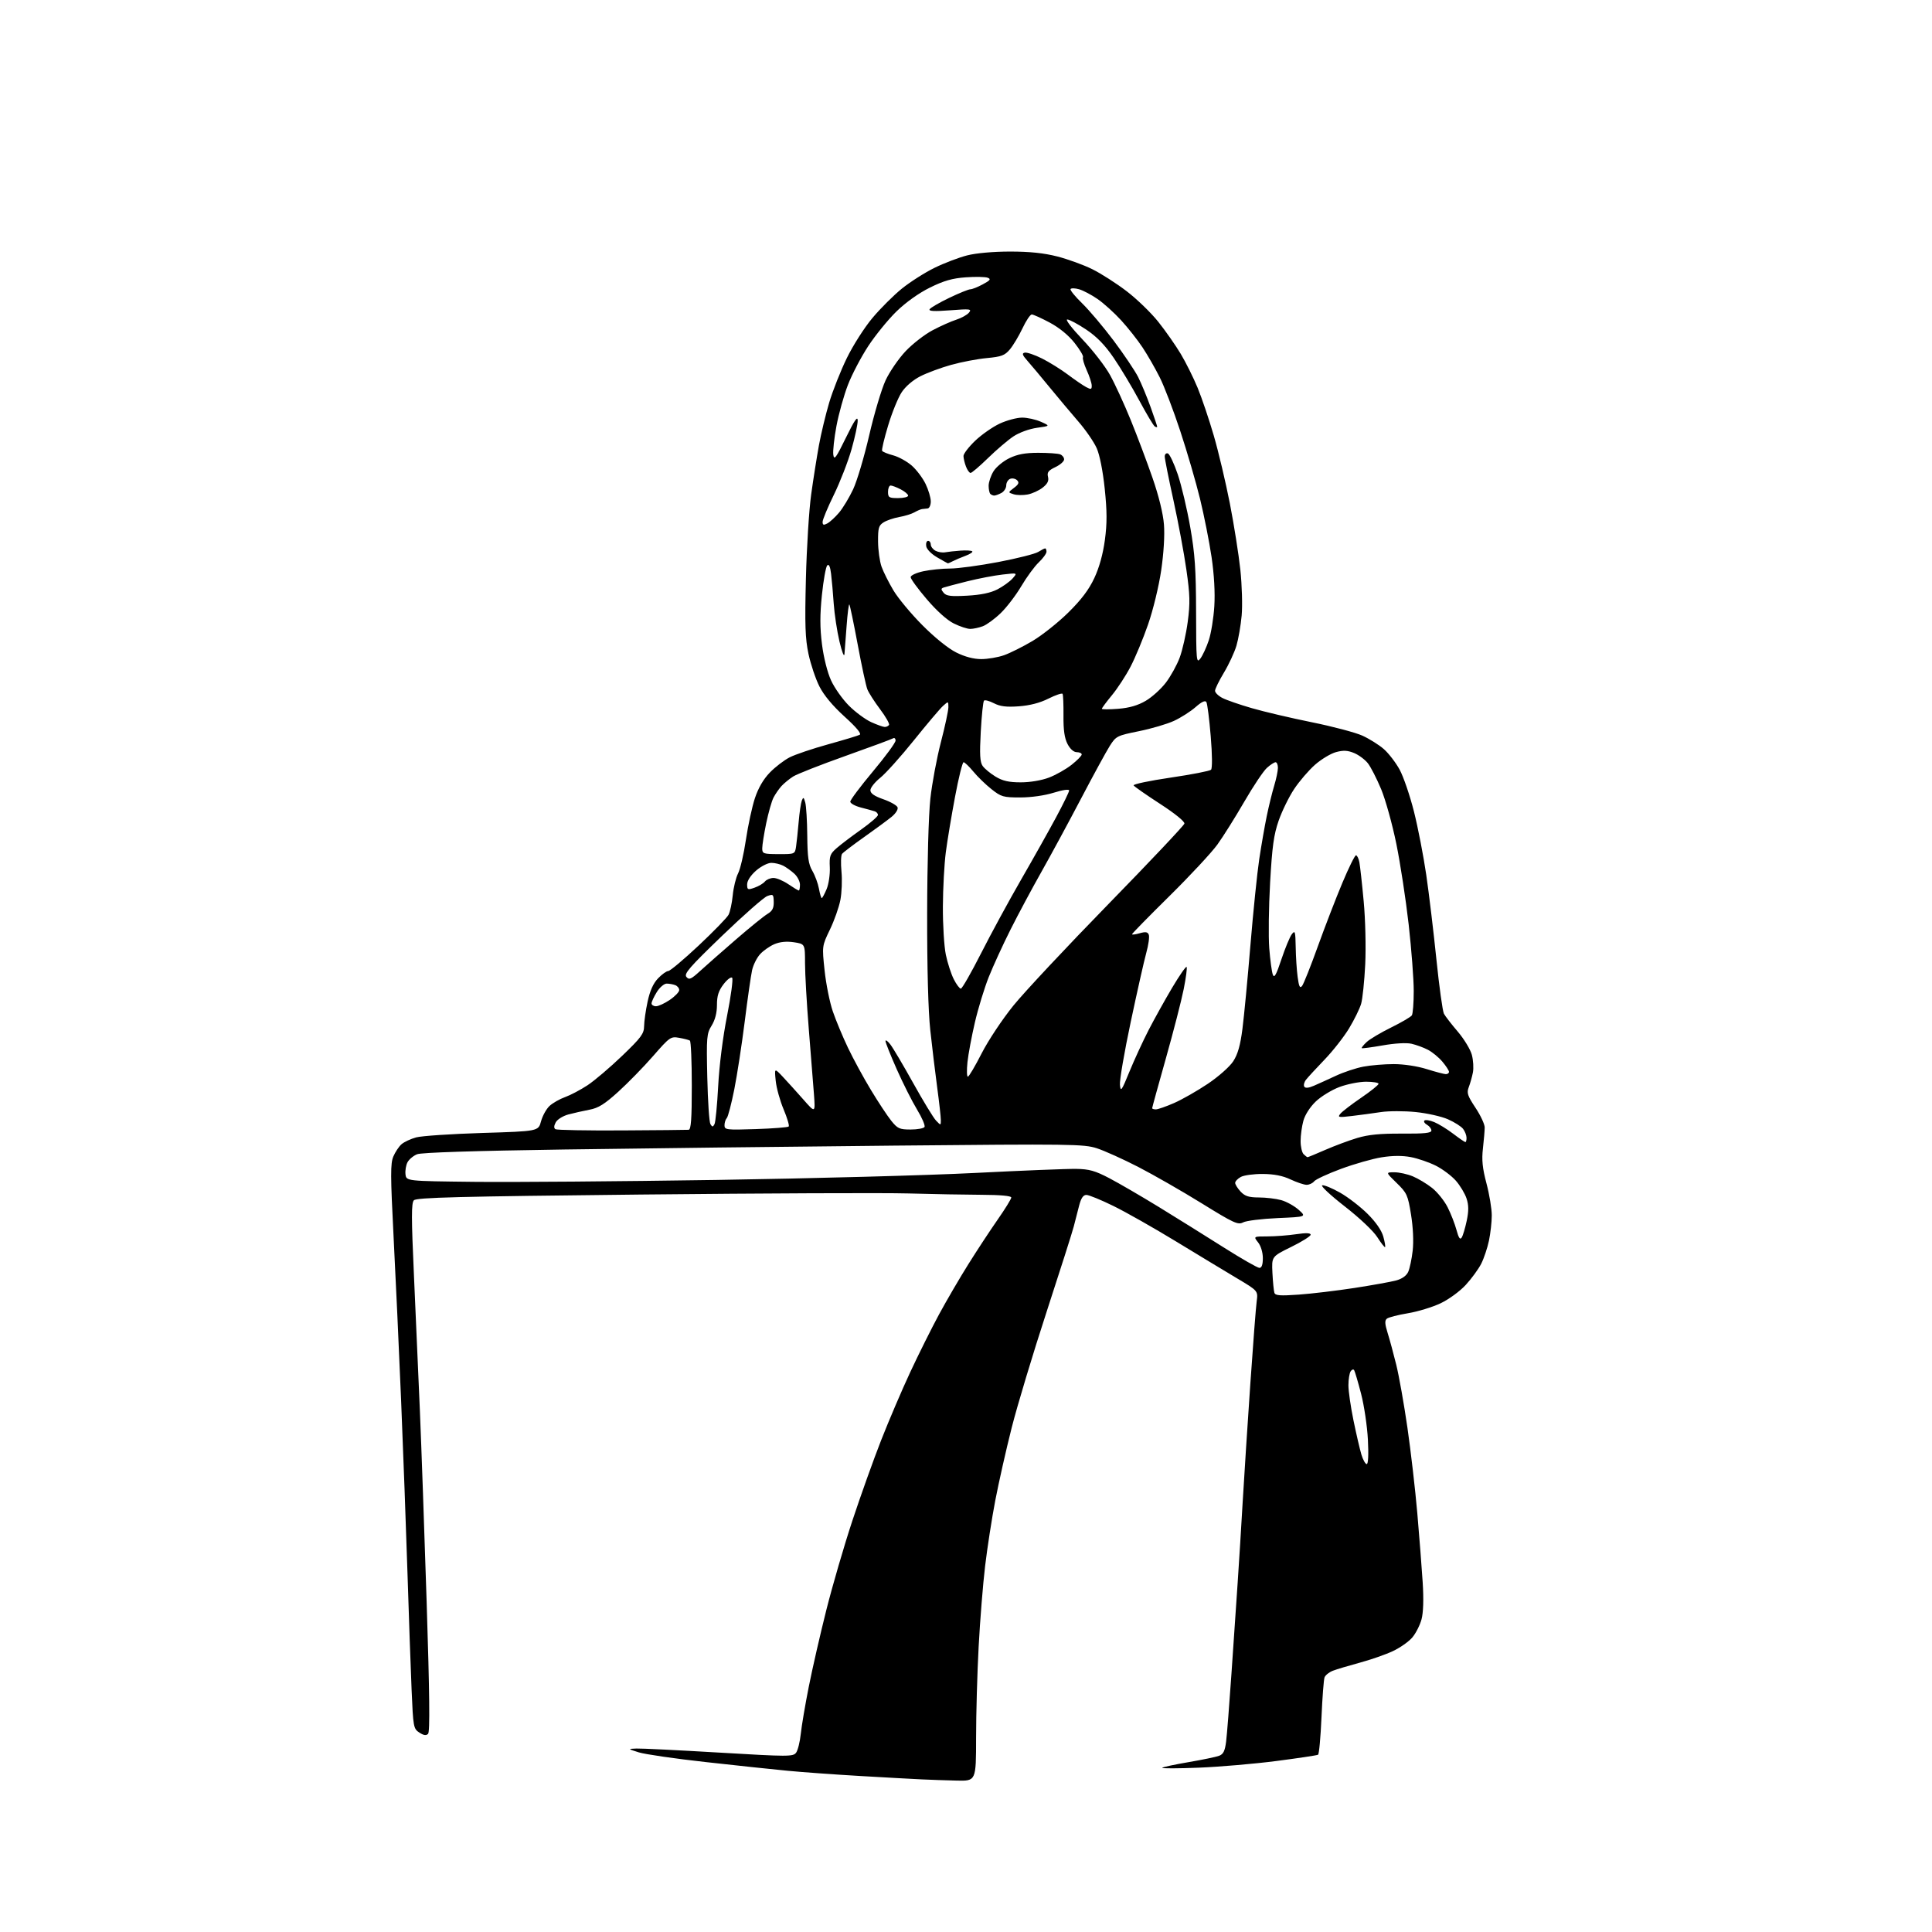 <?xml version="1.0" encoding="UTF-8" standalone="no"?>
<svg 
  version="1.1" 
  xmlns="http://www.w3.org/2000/svg" 
  xmlns:xlink="http://www.w3.org/1999/xlink" 
  xmlns:svg="http://www.w3.org/2000/svg"
  xmlns:rdf="http://www.w3.org/1999/02/22-rdf-syntax-ns#"
  xmlns:cc="http://creativecommons.org/ns#"
  xmlns:dc="http://purl.org/dc/elements/1.1/"
  viewBox="0 0 768 768"
  width="768"
  height="768"
>
<style>svg {background-color: white; }</style>"
<path stroke="none" fill="black" fill-rule="evenodd" d="M380.25,707.81C375.99,707.71 369.80,707.50 366.50,707.34C363.20,707.19 352.18,706.58 342.00,705.99C331.82,705.40 318.77,704.46 313.00,703.90C307.23,703.35 292.58,701.79 280.46,700.44C268.33,699.10 256.41,697.36 253.96,696.60C249.50,695.20 249.50,695.20 253.00,695.07C254.93,695.00 269.71,695.72 285.86,696.68C313.53,698.32 315.29,698.32 316.47,696.71C317.15,695.78 317.99,692.42 318.32,689.25C318.65,686.09 320.08,677.65 321.50,670.50C322.91,663.35 326.06,649.62 328.48,640.00C330.90,630.38 335.56,614.40 338.83,604.50C342.10,594.60 347.25,580.20 350.27,572.50C353.29,564.80 358.48,552.65 361.81,545.50C365.14,538.35 370.31,528.00 373.28,522.50C376.26,517.00 381.51,508.00 384.96,502.50C388.40,497.00 393.64,489.03 396.61,484.78C399.57,480.54 402.00,476.60 402.00,476.03C402.00,475.38 397.63,474.98 390.25,474.95C383.79,474.92 370.62,474.68 361.00,474.41C351.38,474.14 303.51,474.34 254.64,474.85C181.99,475.61 165.56,476.03 164.52,477.14C163.50,478.24 163.51,484.02 164.55,507.00C165.26,522.67 166.32,546.75 166.90,560.50C167.48,574.25 168.70,608.60 169.60,636.83C170.77,673.34 170.94,688.46 170.17,689.23C169.41,689.99 168.41,689.84 166.69,688.72C164.36,687.19 164.25,686.56 163.62,671.82C163.26,663.39 162.51,642.33 161.97,625.00C161.42,607.67 160.29,577.08 159.46,557.00C158.62,536.92 157.28,507.56 156.46,491.74C155.21,467.32 155.19,462.48 156.35,459.74C157.11,457.96 158.57,455.76 159.61,454.85C160.65,453.94 163.27,452.72 165.43,452.13C167.60,451.54 179.41,450.75 191.69,450.37C214.01,449.69 214.01,449.69 215.07,445.73C215.66,443.56 217.18,440.81 218.45,439.63C219.73,438.45 222.51,436.87 224.63,436.11C226.76,435.35 230.78,433.23 233.56,431.40C236.34,429.56 242.52,424.31 247.31,419.71C254.88,412.45 256.00,410.92 256.04,407.93C256.05,406.04 256.68,401.65 257.43,398.17C258.36,393.84 259.67,390.91 261.58,388.92C263.12,387.31 264.95,386.00 265.64,386.00C266.34,386.00 271.77,381.45 277.71,375.88C283.64,370.31 289.00,364.80 289.61,363.63C290.23,362.46 290.98,358.96 291.28,355.86C291.58,352.76 292.54,348.86 293.40,347.19C294.27,345.51 295.67,339.50 296.51,333.82C297.35,328.15 298.96,320.71 300.08,317.31C301.43,313.23 303.46,309.74 306.02,307.10C308.16,304.89 311.71,302.17 313.91,301.05C316.10,299.93 322.98,297.60 329.20,295.88C335.41,294.16 341.06,292.46 341.74,292.09C342.54,291.67 340.44,289.14 335.73,284.87C331.05,280.63 327.51,276.39 325.73,272.87C324.22,269.89 322.27,264.08 321.39,259.97C320.09,253.86 319.90,248.40 320.36,230.00C320.67,217.62 321.61,202.55 322.46,196.50C323.30,190.45 324.69,181.68 325.54,177.00C326.40,172.32 328.24,164.68 329.63,160.00C331.03,155.32 334.17,147.39 336.62,142.36C339.06,137.34 343.65,130.15 346.82,126.38C349.98,122.61 355.25,117.36 358.53,114.71C361.82,112.06 367.65,108.34 371.50,106.46C375.35,104.57 381.18,102.35 384.46,101.52C388.02,100.61 394.90,100.00 401.55,100.00C409.30,100.00 414.99,100.59 420.29,101.95C424.47,103.02 430.73,105.29 434.20,107.01C437.66,108.72 443.81,112.66 447.86,115.76C451.91,118.85 457.57,124.33 460.45,127.94C463.32,131.55 467.33,137.28 469.36,140.67C471.39,144.06 474.41,150.14 476.08,154.17C477.74,158.20 480.63,166.74 482.49,173.14C484.36,179.54 487.23,191.69 488.89,200.14C490.54,208.59 492.41,220.45 493.06,226.50C493.70,232.55 493.94,240.74 493.58,244.69C493.22,248.65 492.28,254.05 491.50,256.69C490.71,259.34 488.48,264.14 486.54,267.37C484.59,270.60 483.00,273.85 483.00,274.60C483.00,275.34 484.31,276.62 485.91,277.45C487.50,278.28 492.78,280.11 497.64,281.51C502.49,282.92 513.22,285.44 521.48,287.11C529.74,288.78 538.77,291.17 541.55,292.42C544.32,293.68 548.17,296.09 550.10,297.78C552.03,299.48 554.85,303.15 556.38,305.95C557.90,308.75 560.46,316.23 562.06,322.56C563.66,328.90 565.86,340.25 566.96,347.79C568.06,355.33 569.87,370.43 570.99,381.34C572.11,392.25 573.46,401.99 573.99,402.98C574.52,403.97 577.00,407.18 579.50,410.10C581.99,413.03 584.51,417.17 585.08,419.30C585.65,421.43 585.84,424.59 585.50,426.33C585.16,428.08 584.42,430.69 583.86,432.15C582.98,434.43 583.35,435.56 586.52,440.34C588.55,443.39 590.20,446.92 590.19,448.19C590.18,449.46 589.87,453.20 589.49,456.50C588.96,461.09 589.29,464.36 590.90,470.44C592.06,474.80 593.00,480.52 593.00,483.14C593.00,485.76 592.49,490.29 591.88,493.20C591.26,496.12 589.88,500.23 588.81,502.35C587.73,504.47 584.98,508.25 582.68,510.75C580.33,513.31 575.94,516.51 572.65,518.08C569.44,519.60 563.59,521.39 559.65,522.04C555.72,522.69 551.97,523.66 551.32,524.18C550.41,524.91 550.48,526.24 551.59,529.82C552.40,532.39 553.94,538.10 555.03,542.50C556.12,546.90 558.12,558.15 559.47,567.50C560.82,576.85 562.59,592.15 563.40,601.50C564.21,610.85 565.17,623.23 565.54,629.01C565.97,635.78 565.80,641.02 565.08,643.71C564.46,646.02 562.81,649.26 561.43,650.90C560.04,652.55 556.57,655.00 553.70,656.34C550.84,657.69 544.90,659.76 540.50,660.95C536.10,662.14 531.29,663.58 529.82,664.15C528.35,664.72 526.87,665.90 526.53,666.77C526.20,667.64 525.65,674.82 525.31,682.72C524.96,690.61 524.36,697.28 523.95,697.53C523.55,697.78 516.08,698.90 507.36,700.03C498.64,701.16 484.75,702.35 476.50,702.68C468.25,703.01 461.73,703.03 462.00,702.73C462.27,702.42 466.99,701.41 472.47,700.48C477.96,699.54 483.43,698.41 484.62,697.95C486.30,697.32 486.93,696.02 487.40,692.31C487.73,689.67 488.68,677.60 489.51,665.50C490.34,653.40 491.46,636.98 492.00,629.00C492.54,621.02 493.45,606.40 494.02,596.50C494.60,586.60 495.95,565.67 497.03,550.00C498.11,534.33 499.24,519.62 499.55,517.32C500.10,513.14 500.10,513.14 491.80,508.19C487.24,505.47 476.30,498.86 467.50,493.50C458.70,488.14 447.48,481.78 442.57,479.38C437.66,476.97 432.84,475.00 431.86,475.00C430.60,475.00 429.75,476.25 428.97,479.25C428.36,481.59 427.41,485.30 426.85,487.50C426.29,489.70 421.42,505.00 416.03,521.50C410.64,538.00 404.40,558.70 402.17,567.50C399.94,576.30 397.00,589.35 395.63,596.50C394.26,603.65 392.45,615.35 391.60,622.50C390.74,629.65 389.59,644.05 389.03,654.50C388.47,664.95 388.01,681.26 388.01,690.75C388.00,708.00 388.00,708.00 380.25,707.81zM543.29,582.00C543.89,582.00 544.07,578.27 543.76,572.25C543.48,566.89 542.26,558.69 541.05,554.03C539.84,549.37 538.60,545.16 538.30,544.67C538.00,544.18 537.36,544.40 536.89,545.14C536.42,545.89 536.02,548.36 536.02,550.64C536.01,552.92 536.91,559.19 538.02,564.58C539.12,569.96 540.55,576.09 541.17,578.19C541.80,580.28 542.76,582.00 543.29,582.00zM516.27,514.63C521.35,514.27 531.30,513.08 538.40,511.99C545.49,510.89 552.96,509.55 554.99,509.00C557.33,508.37 559.08,507.13 559.78,505.59C560.39,504.26 561.19,500.44 561.57,497.12C561.98,493.44 561.72,487.83 560.90,482.79C559.65,475.04 559.27,474.22 555.19,470.25C550.82,466.00 550.82,466.00 554.29,466.00C556.19,466.00 559.50,466.73 561.63,467.62C563.76,468.51 567.21,470.58 569.29,472.23C571.38,473.89 574.15,477.33 575.44,479.88C576.74,482.44 578.33,486.52 578.98,488.94C579.85,492.16 580.41,492.96 581.06,491.92C581.55,491.14 582.44,488.13 583.05,485.24C583.87,481.31 583.85,479.07 582.97,476.40C582.32,474.44 580.41,471.26 578.73,469.35C577.05,467.44 573.49,464.76 570.81,463.40C568.13,462.05 563.65,460.50 560.84,459.97C557.46,459.33 553.54,459.35 549.21,460.05C545.61,460.62 538.36,462.69 533.08,464.64C527.81,466.59 523.00,468.82 522.39,469.59C521.78,470.37 520.43,470.99 519.39,470.98C518.35,470.97 515.48,470.00 513.00,468.84C509.91,467.38 506.46,466.70 502.00,466.67C498.43,466.64 494.49,467.17 493.25,467.85C492.01,468.52 491.00,469.59 491.00,470.22C491.00,470.85 491.98,472.41 493.17,473.69C494.89,475.51 496.42,476.00 500.42,476.01C503.22,476.01 507.21,476.49 509.30,477.07C511.40,477.65 514.51,479.38 516.23,480.91C519.35,483.71 519.35,483.71 507.87,484.21C501.56,484.49 495.38,485.26 494.15,485.92C492.13,487.00 490.45,486.23 477.70,478.34C469.89,473.51 458.55,467.01 452.50,463.89C446.45,460.78 439.03,457.43 436.00,456.45C430.85,454.79 425.82,454.72 355.50,455.40C314.25,455.80 255.30,456.49 224.50,456.94C188.69,457.46 167.53,458.14 165.81,458.83C164.33,459.42 162.62,460.85 162.00,462.00C161.38,463.16 161.02,465.31 161.19,466.80C161.50,469.50 161.50,469.50 188.50,469.80C203.35,469.97 246.55,469.63 284.50,469.05C322.45,468.47 368.80,467.22 387.50,466.27C406.20,465.32 424.33,464.59 427.80,464.65C432.98,464.73 435.32,465.39 441.01,468.37C444.81,470.36 453.67,475.52 460.71,479.83C467.74,484.15 479.30,491.35 486.39,495.84C493.48,500.33 499.89,504.00 500.64,504.00C501.55,504.00 502.00,502.73 502.00,500.13C502.00,497.87 501.22,495.28 500.12,493.88C498.25,491.50 498.25,491.50 503.87,491.49C506.97,491.48 512.09,491.09 515.25,490.62C519.16,490.04 521.00,490.11 521.00,490.83C521.00,491.41 517.51,493.60 513.24,495.69C505.49,499.50 505.49,499.50 505.81,506.00C505.99,509.57 506.34,513.13 506.59,513.90C506.96,515.02 508.84,515.16 516.27,514.63zM550.59,495.74C550.40,495.93 549.01,494.16 547.50,491.80C545.93,489.32 540.40,484.10 534.48,479.50C528.83,475.10 524.83,471.35 525.60,471.18C526.37,471.00 529.59,472.33 532.75,474.13C535.91,475.93 540.82,479.72 543.66,482.55C546.91,485.78 549.21,489.12 549.88,491.54C550.47,493.66 550.79,495.55 550.59,495.74zM519.78,460.00C519.99,460.00 523.17,458.69 526.83,457.09C530.50,455.49 536.20,453.36 539.50,452.37C543.91,451.04 548.62,450.58 557.25,450.63C566.27,450.69 569.00,450.40 569.00,449.40C569.00,448.69 568.22,447.66 567.26,447.12C566.30,446.59 565.84,445.83 566.23,445.44C566.62,445.05 568.38,445.33 570.15,446.06C571.91,446.79 575.31,448.88 577.69,450.70C580.07,452.51 582.24,454.00 582.51,454.00C582.78,454.00 582.99,453.21 582.97,452.25C582.95,451.29 582.34,449.72 581.61,448.76C580.89,447.80 578.18,446.08 575.60,444.94C573.02,443.80 567.22,442.50 562.71,442.05C558.19,441.60 552.02,441.61 549.00,442.06C545.98,442.52 540.80,443.22 537.50,443.61C532.05,444.26 531.62,444.18 532.83,442.72C533.56,441.83 537.27,438.98 541.08,436.38C544.89,433.78 548.00,431.28 548.00,430.82C548.00,430.37 545.77,430.00 543.04,430.00C540.31,430.00 535.56,430.94 532.48,432.09C529.41,433.24 525.16,435.83 523.06,437.84C520.79,440.00 518.77,443.14 518.12,445.50C517.51,447.70 517.01,451.32 517.01,453.55C517.00,455.78 517.54,458.14 518.20,458.80C518.86,459.46 519.57,460.00 519.78,460.00zM247.15,449.36C261.09,449.28 273.06,449.17 273.75,449.11C274.70,449.03 275.00,444.79 275.00,431.56C275.00,421.97 274.66,413.91 274.24,413.65C273.83,413.39 271.91,412.90 269.99,412.55C266.62,411.95 266.25,412.21 259.62,419.80C255.84,424.13 249.61,430.51 245.78,433.98C240.33,438.93 237.85,440.47 234.31,441.13C231.83,441.60 228.05,442.45 225.92,443.02C223.77,443.60 221.53,445.00 220.91,446.16C220.17,447.55 220.13,448.46 220.80,448.88C221.36,449.22 233.22,449.44 247.15,449.36zM300.46,448.83C307.31,448.60 313.19,448.14 313.52,447.81C313.85,447.49 312.94,444.42 311.50,440.99C310.06,437.57 308.64,432.46 308.36,429.64C307.84,424.50 307.84,424.50 311.17,428.03C313.00,429.98 316.66,434.03 319.31,437.03C324.11,442.50 324.11,442.50 323.56,435.00C323.25,430.88 322.32,419.18 321.50,409.00C320.68,398.82 320.01,387.06 320.01,382.86C320.00,375.23 320.00,375.23 315.58,374.56C312.65,374.13 310.05,374.38 307.83,375.32C306.00,376.10 303.45,377.88 302.17,379.28C300.88,380.67 299.44,383.54 298.97,385.65C298.50,387.77 297.18,396.93 296.05,406.00C294.91,415.07 293.04,427.23 291.90,433.00C290.75,438.77 289.41,443.93 288.91,444.45C288.41,444.97 288.00,446.26 288.00,447.32C288.00,449.13 288.69,449.22 300.46,448.83zM361.98,449.00C364.68,449.00 367.16,448.55 367.51,447.99C367.85,447.43 366.52,444.32 364.55,441.08C362.58,437.84 358.95,430.63 356.48,425.07C354.02,419.51 352.00,414.46 352.00,413.84C352.00,413.23 352.85,413.81 353.89,415.14C354.94,416.46 359.03,423.39 363.00,430.52C366.97,437.66 371.06,444.39 372.11,445.47C373.99,447.43 374.00,447.43 374.00,445.26C374.00,444.05 373.35,438.22 372.55,432.28C371.75,426.35 370.51,416.10 369.80,409.50C368.98,401.90 368.52,384.84 368.56,363.00C368.59,343.15 369.13,323.83 369.83,317.50C370.49,311.45 372.38,301.34 374.02,295.03C375.66,288.72 377.00,282.46 377.00,281.12C377.00,278.71 376.98,278.71 374.88,280.60C373.71,281.64 368.50,287.80 363.30,294.27C358.10,300.74 352.08,307.45 349.92,309.18C347.76,310.92 346.00,313.14 346.00,314.13C346.00,315.38 347.53,316.45 351.12,317.71C353.93,318.69 356.48,320.13 356.79,320.91C357.10,321.72 356.10,323.33 354.42,324.71C352.81,326.02 347.90,329.64 343.50,332.75C339.10,335.86 335.15,338.87 334.71,339.45C334.28,340.03 334.19,343.20 334.50,346.50C334.82,349.80 334.62,354.87 334.06,357.77C333.50,360.66 331.63,365.96 329.90,369.54C326.76,376.06 326.76,376.06 327.79,385.78C328.36,391.13 329.82,398.43 331.04,402.00C332.26,405.57 334.98,412.10 337.08,416.50C339.18,420.90 343.28,428.45 346.20,433.27C349.11,438.10 352.76,443.61 354.29,445.52C356.80,448.64 357.59,449.00 361.98,449.00zM284.02,446.88C284.43,446.12 285.09,439.31 285.49,431.75C285.92,423.53 287.34,412.27 289.03,403.75C290.58,395.91 291.49,389.12 291.04,388.67C290.60,388.21 289.05,389.37 287.62,391.26C285.64,393.85 285.00,395.85 285.00,399.48C285.00,402.60 284.27,405.45 282.89,407.68C280.91,410.89 280.80,412.17 281.16,428.30C281.37,437.76 281.93,446.12 282.41,446.88C283.15,448.05 283.39,448.05 284.02,446.88zM459.47,441.00C460.28,441.00 463.54,439.86 466.72,438.47C469.90,437.08 475.93,433.64 480.12,430.83C484.43,427.93 488.82,424.04 490.24,421.86C492.05,419.07 493.06,415.51 493.89,408.98C494.53,404.02 495.96,389.06 497.06,375.73C498.17,362.40 499.74,347.04 500.56,341.58C501.38,336.12 502.73,328.39 503.55,324.41C504.37,320.42 505.71,314.98 506.51,312.33C507.32,309.67 507.98,306.49 507.99,305.25C508.00,304.01 507.58,303.00 507.06,303.00C506.54,303.00 504.98,304.01 503.61,305.25C502.23,306.49 498.17,312.56 494.59,318.74C491.01,324.92 486.21,332.57 483.92,335.74C481.63,338.91 473.07,348.11 464.88,356.19C456.70,364.26 450.00,371.09 450.00,371.37C450.00,371.64 451.37,371.47 453.05,370.98C455.41,370.31 456.23,370.45 456.67,371.59C456.99,372.41 456.53,375.65 455.66,378.79C454.79,381.93 452.01,394.29 449.48,406.24C446.94,418.20 445.01,429.45 445.19,431.24C445.47,434.18 445.84,433.67 448.97,426.00C450.89,421.32 454.31,413.90 456.57,409.50C458.84,405.10 463.05,397.53 465.93,392.67C468.82,387.81 471.41,384.07 471.69,384.36C471.97,384.64 471.46,388.61 470.54,393.19C469.63,397.76 466.43,410.17 463.44,420.77C460.45,431.37 458.00,440.25 458.00,440.52C458.00,440.78 458.66,441.00 459.47,441.00zM522.30,431.60C524.06,430.84 528.01,429.05 531.07,427.62C534.14,426.19 539.04,424.56 541.96,424.01C544.88,423.45 550.32,423.00 554.05,423.00C558.01,423.00 563.45,423.82 567.16,424.99C570.65,426.08 574.06,426.98 574.75,426.99C575.44,426.99 576.00,426.58 576.00,426.08C576.00,425.57 574.82,423.75 573.38,422.04C571.94,420.33 569.35,418.20 567.63,417.31C565.91,416.41 562.97,415.34 561.10,414.91C559.07,414.45 554.49,414.71 549.67,415.56C545.25,416.33 541.50,416.83 541.32,416.66C541.15,416.48 542.02,415.39 543.25,414.24C544.49,413.08 548.88,410.47 553.00,408.44C557.12,406.41 560.83,404.24 561.23,403.62C561.64,403.01 561.98,398.68 561.98,394.00C561.99,389.32 561.08,377.40 559.97,367.50C558.85,357.60 556.64,343.16 555.06,335.41C553.48,327.66 550.76,317.88 549.02,313.69C547.27,309.50 544.90,304.87 543.75,303.41C542.60,301.95 540.15,300.12 538.30,299.35C535.72,298.28 534.02,298.19 531.10,298.97C529.00,299.54 525.24,301.80 522.74,304.00C520.24,306.20 516.51,310.54 514.45,313.65C512.38,316.75 509.62,322.41 508.29,326.21C506.35,331.80 505.70,336.50 504.89,350.81C504.34,360.54 504.18,372.30 504.55,376.95C504.91,381.60 505.55,386.30 505.96,387.41C506.53,388.97 507.30,387.62 509.38,381.35C510.86,376.92 512.71,372.44 513.50,371.39C514.79,369.69 514.95,370.19 515.06,376.50C515.12,380.35 515.47,385.71 515.84,388.41C516.36,392.25 516.74,393.01 517.61,391.91C518.21,391.14 521.03,384.08 523.85,376.23C526.68,368.37 531.07,357.01 533.60,350.98C536.13,344.94 538.57,340.00 539.02,340.00C539.47,340.00 540.08,341.24 540.37,342.75C540.66,344.26 541.44,351.27 542.09,358.33C542.76,365.49 543.02,376.53 542.70,383.33C542.37,390.02 541.64,397.10 541.06,399.06C540.48,401.02 538.32,405.41 536.26,408.82C534.19,412.23 529.80,417.83 526.49,421.26C523.19,424.69 519.89,428.27 519.16,429.21C518.43,430.14 518.12,431.38 518.47,431.95C518.89,432.64 520.17,432.52 522.30,431.60zM384.74,428.00C385.16,427.99 387.62,423.83 390.21,418.75C392.85,413.58 398.44,405.17 402.88,399.69C407.25,394.30 424.26,376.13 440.67,359.33C457.08,342.52 470.64,328.15 470.82,327.40C471.01,326.59 467.06,323.38 461.15,319.55C455.65,315.98 450.92,312.68 450.63,312.21C450.34,311.74 456.94,310.35 465.30,309.12C473.66,307.89 480.91,306.48 481.40,305.99C481.94,305.45 481.90,300.07 481.28,292.66C480.72,285.82 479.94,279.71 479.55,279.08C479.07,278.31 477.66,278.97 475.24,281.10C473.25,282.84 469.41,285.29 466.69,286.55C463.97,287.81 457.69,289.66 452.73,290.66C444.03,292.42 443.63,292.63 441.17,296.49C439.77,298.70 434.61,308.15 429.71,317.50C424.81,326.85 417.74,339.91 414.01,346.52C410.27,353.14 404.73,363.49 401.70,369.52C398.66,375.56 394.76,384.07 393.02,388.44C391.29,392.81 388.81,400.91 387.53,406.44C386.24,411.97 384.91,419.09 384.58,422.25C384.25,425.41 384.32,428.00 384.74,428.00zM260.77,400.00C261.74,400.00 264.22,398.86 266.27,397.46C268.32,396.07 270.00,394.32 270.00,393.57C270.00,392.82 269.29,391.94 268.42,391.61C267.55,391.27 266.01,391.00 265.00,391.00C263.99,391.00 262.23,392.52 261.08,394.37C259.94,396.22 259.00,398.25 259.00,398.87C259.00,399.49 259.80,400.00 260.77,400.00zM381.95,393.00C382.45,393.00 386.05,386.71 389.96,379.01C393.86,371.32 401.01,358.16 405.85,349.76C410.69,341.37 416.98,330.17 419.82,324.88C422.67,319.58 425.00,314.79 425.00,314.23C425.00,313.63 422.48,313.99 418.91,315.10C415.29,316.23 409.88,317.00 405.55,317.00C398.84,317.00 397.96,316.75 394.13,313.71C391.85,311.91 388.60,308.76 386.92,306.71C385.23,304.67 383.49,303.00 383.04,303.00C382.59,303.00 381.06,309.19 379.64,316.75C378.22,324.31 376.56,334.25 375.97,338.83C375.37,343.42 374.85,353.09 374.81,360.33C374.77,367.57 375.30,376.20 375.98,379.50C376.67,382.80 378.09,387.19 379.14,389.25C380.18,391.31 381.45,393.00 381.95,393.00zM278.30,385.99C280.61,383.88 287.00,378.26 292.50,373.50C298.00,368.73 303.66,364.15 305.07,363.31C307.02,362.15 307.62,361.00 307.57,358.53C307.50,355.50 307.34,355.34 305.00,356.20C303.62,356.71 295.55,363.81 287.06,371.98C274.06,384.50 271.82,387.08 272.86,388.34C273.93,389.62 274.68,389.30 278.30,385.99zM326.66,357.00C326.90,357.00 327.77,355.39 328.60,353.42C329.42,351.45 329.99,347.57 329.86,344.78C329.65,340.27 329.95,339.44 332.62,337.11C334.27,335.67 338.63,332.36 342.31,329.76C345.99,327.15 349.00,324.54 349.00,323.97C349.00,323.40 348.44,322.75 347.75,322.52C347.06,322.29 344.59,321.61 342.25,321.01C339.91,320.41 338.00,319.36 338.00,318.67C338.00,317.98 342.05,312.58 347.00,306.66C351.95,300.75 356.00,295.23 356.00,294.40C356.00,293.56 355.54,293.16 354.99,293.51C354.43,293.85 345.90,297.01 336.03,300.52C326.16,304.03 316.83,307.70 315.29,308.67C313.76,309.65 311.67,311.36 310.65,312.47C309.64,313.59 308.22,315.64 307.49,317.04C306.76,318.43 305.46,323.03 304.58,327.24C303.71,331.46 303.00,335.95 303.00,337.21C303.00,339.36 303.40,339.50 309.50,339.52C315.97,339.54 316.00,339.52 316.45,336.52C316.69,334.86 317.16,330.47 317.48,326.76C317.79,323.06 318.36,319.23 318.73,318.26C319.31,316.76 319.51,316.87 320.10,319.00C320.49,320.38 320.85,326.31 320.90,332.19C320.98,340.81 321.37,343.53 322.93,346.19C323.99,348.01 325.16,351.19 325.54,353.25C325.91,355.31 326.42,357.00 326.66,357.00zM299.94,352.87C301.56,352.31 303.42,351.20 304.06,350.42C304.71,349.64 306.25,349.00 307.48,349.00C308.71,349.00 311.38,350.12 313.40,351.50C315.43,352.88 317.29,354.00 317.54,354.00C317.79,354.00 318.00,352.95 318.00,351.67C318.00,350.40 316.99,348.43 315.75,347.30C314.51,346.17 312.52,344.74 311.32,344.12C310.11,343.51 307.99,343.00 306.60,343.00C305.20,343.00 302.50,344.38 300.53,346.10C298.38,348.00 297.00,350.12 297.00,351.55C297.00,353.71 297.23,353.82 299.94,352.87zM405.74,310.99C409.45,311.00 414.00,310.23 416.96,309.11C419.70,308.07 423.75,305.78 425.97,304.02C428.19,302.27 430.00,300.42 430.00,299.92C430.00,299.41 429.11,299.00 428.03,299.00C426.81,299.00 425.40,297.75 424.36,295.75C423.16,293.44 422.69,290.19 422.75,284.52C422.79,280.13 422.63,276.21 422.39,275.82C422.15,275.43 419.63,276.28 416.79,277.70C413.37,279.42 409.38,280.45 405.00,280.77C400.00,281.13 397.56,280.82 395.09,279.55C393.29,278.62 391.52,278.15 391.16,278.51C390.80,278.87 390.22,284.42 389.87,290.83C389.38,299.95 389.54,302.93 390.62,304.48C391.38,305.56 393.69,307.47 395.75,308.72C398.58,310.43 401.03,310.99 405.74,310.99zM351.69,288.98C352.35,288.99 353.11,288.62 353.40,288.17C353.68,287.71 352.08,284.89 349.84,281.92C347.60,278.94 345.32,275.38 344.78,274.00C344.24,272.62 342.50,264.58 340.93,256.11C339.35,247.65 337.86,240.53 337.63,240.29C337.39,240.05 336.90,243.83 336.55,248.68C336.19,253.53 335.81,258.62 335.69,260.00C335.56,261.41 334.70,259.22 333.70,255.00C332.73,250.88 331.71,244.12 331.42,240.00C331.14,235.88 330.67,230.53 330.37,228.13C330.02,225.21 329.51,224.09 328.84,224.76C328.29,225.31 327.34,230.58 326.73,236.47C325.91,244.36 325.91,249.52 326.75,256.11C327.41,261.36 328.90,267.28 330.36,270.47C331.72,273.45 334.92,277.97 337.46,280.51C340.00,283.06 343.98,285.99 346.29,287.05C348.61,288.10 351.04,288.97 351.69,288.98zM444.46,281.76C448.95,281.40 452.30,280.43 455.44,278.59C457.92,277.14 461.52,273.89 463.44,271.37C465.36,268.86 467.84,264.38 468.94,261.42C470.05,258.46 471.49,252.06 472.14,247.20C473.13,239.72 473.05,236.52 471.60,226.43C470.67,219.87 468.34,207.44 466.45,198.80C464.55,190.17 463.00,182.37 463.00,181.47C463.00,180.57 463.56,180.02 464.25,180.25C464.94,180.48 466.70,184.23 468.18,188.58C469.65,192.94 471.88,202.35 473.13,209.50C475.00,220.14 475.42,226.26 475.46,243.24C475.50,262.83 475.59,263.86 477.17,261.78C478.09,260.56 479.59,257.30 480.51,254.53C481.43,251.76 482.42,245.68 482.71,241.00C483.05,235.63 482.64,228.43 481.62,221.46C480.72,215.39 478.66,204.98 477.04,198.33C475.42,191.68 471.88,179.54 469.18,171.37C466.49,163.19 462.81,153.57 461.01,150.00C459.22,146.43 456.16,141.10 454.21,138.16C452.27,135.22 448.43,130.35 445.69,127.35C442.94,124.34 438.71,120.52 436.29,118.86C433.87,117.19 430.57,115.45 428.96,114.99C427.35,114.53 425.82,114.49 425.56,114.91C425.30,115.32 427.38,117.88 430.17,120.58C432.96,123.29 438.60,129.96 442.69,135.40C446.77,140.85 451.16,147.37 452.44,149.90C453.71,152.43 455.93,157.79 457.38,161.81C458.82,165.83 460.00,169.34 460.00,169.62C460.00,169.89 459.57,169.86 459.05,169.53C458.53,169.21 455.76,164.57 452.89,159.22C450.02,153.88 445.44,146.24 442.71,142.25C439.21,137.13 435.98,133.82 431.76,131.00C428.47,128.80 425.09,127.00 424.25,127.00C423.40,127.00 426.04,130.45 430.23,134.85C434.36,139.17 439.33,145.58 441.27,149.10C443.22,152.62 446.92,160.67 449.49,166.99C452.06,173.31 455.96,183.66 458.15,189.99C460.64,197.17 462.35,204.13 462.69,208.50C463.03,212.74 462.59,219.93 461.59,226.75C460.66,233.06 458.37,242.51 456.37,248.25C454.42,253.89 451.28,261.44 449.40,265.03C447.53,268.61 444.19,273.73 441.99,276.38C439.80,279.04 438.00,281.46 438.00,281.75C438.00,282.04 440.91,282.04 444.46,281.76zM390.07,262.00C392.64,262.00 396.72,261.31 399.12,260.46C401.53,259.61 406.61,257.07 410.41,254.82C414.22,252.56 420.62,247.48 424.64,243.52C429.82,238.42 432.84,234.43 435.00,229.81C436.98,225.59 438.46,220.25 439.21,214.64C440.10,207.99 440.08,203.28 439.15,194.31C438.42,187.28 437.15,180.86 435.96,178.17C434.87,175.71 431.60,170.95 428.69,167.60C425.79,164.24 420.65,158.12 417.27,154.00C413.90,149.88 409.94,145.15 408.48,143.50C406.36,141.10 406.14,140.44 407.38,140.18C408.24,140.01 411.32,141.06 414.22,142.51C417.12,143.96 421.75,146.85 424.50,148.91C427.25,150.98 430.51,153.21 431.75,153.87C433.69,154.91 434.00,154.83 433.98,153.29C433.97,152.30 433.07,149.54 431.98,147.15C430.90,144.76 430.23,142.43 430.51,141.99C430.78,141.55 429.27,138.99 427.15,136.31C424.73,133.24 421.06,130.25 417.26,128.22C413.94,126.45 410.73,125.00 410.14,125.00C409.54,125.00 407.88,127.48 406.45,130.52C405.01,133.56 402.76,137.32 401.45,138.88C399.41,141.30 398.10,141.80 392.28,142.34C388.55,142.69 382.20,143.90 378.16,145.02C374.13,146.14 368.61,148.18 365.92,149.54C362.94,151.05 359.99,153.57 358.43,155.93C357.01,158.08 354.58,164.03 353.04,169.17C351.49,174.30 350.42,178.83 350.66,179.22C350.89,179.62 352.87,180.43 355.06,181.01C357.24,181.60 360.56,183.43 362.45,185.09C364.33,186.74 366.79,190.01 367.93,192.36C369.07,194.71 370.00,197.84 370.00,199.32C370.00,200.79 369.44,202.05 368.75,202.12C368.06,202.18 367.05,202.29 366.50,202.37C365.95,202.45 364.59,203.03 363.48,203.67C362.37,204.30 359.67,205.14 357.48,205.52C355.29,205.91 352.49,206.86 351.25,207.64C349.30,208.86 349.01,209.87 349.04,215.27C349.07,218.70 349.69,223.19 350.43,225.27C351.17,227.34 353.29,231.57 355.14,234.67C356.99,237.78 362.17,244.01 366.66,248.52C371.50,253.40 376.96,257.80 380.10,259.36C383.55,261.08 387.02,262.00 390.07,262.00zM385.68,250.00C384.48,250.00 381.54,249.03 379.15,247.84C376.48,246.53 372.31,242.78 368.40,238.19C364.88,234.07 362.00,230.13 362.00,229.43C362.00,228.72 364.22,227.69 367.05,227.08C369.83,226.49 374.62,226.00 377.71,226.00C380.79,226.00 389.43,224.83 396.91,223.40C404.38,221.97 411.50,220.17 412.71,219.40C413.93,218.63 415.17,218.00 415.46,218.00C415.76,218.00 416.00,218.59 416.00,219.31C416.00,220.04 414.61,221.95 412.91,223.56C411.21,225.18 408.10,229.43 405.99,233.00C403.88,236.57 400.21,241.39 397.83,243.69C395.45,246.00 392.23,248.36 390.68,248.94C389.14,249.52 386.89,250.00 385.68,250.00zM384.47,236.79C389.93,236.49 393.78,235.68 396.50,234.28C398.70,233.14 401.40,231.20 402.50,229.96C404.50,227.70 404.50,227.70 398.53,228.39C395.25,228.76 388.95,229.97 384.53,231.07C380.11,232.18 375.89,233.29 375.14,233.55C374.00,233.94 374.00,234.29 375.10,235.63C376.18,236.93 377.94,237.15 384.47,236.79zM376.76,223.93C376.62,223.89 374.70,222.82 372.50,221.54C370.20,220.20 368.36,218.32 368.18,217.11C368.00,215.95 368.34,215.00 368.93,215.00C369.52,215.00 370.00,215.66 370.00,216.46C370.00,217.27 370.84,218.38 371.87,218.93C372.90,219.48 374.63,219.76 375.71,219.55C376.80,219.35 379.54,219.04 381.80,218.88C384.06,218.72 386.17,218.84 386.49,219.16C386.81,219.47 385.59,220.28 383.78,220.95C381.98,221.62 379.72,222.58 378.76,223.08C377.81,223.59 376.91,223.97 376.76,223.93zM328.89,208.06C329.93,207.50 332.03,205.57 333.55,203.77C335.07,201.97 337.59,197.80 339.14,194.50C340.69,191.20 343.56,181.53 345.53,173.00C347.50,164.47 350.42,154.68 352.01,151.24C353.60,147.80 357.19,142.57 359.98,139.62C362.77,136.66 367.63,132.90 370.78,131.25C373.92,129.59 378.15,127.71 380.17,127.07C382.19,126.42 384.44,125.17 385.17,124.29C386.38,122.82 385.72,122.73 377.68,123.35C371.35,123.83 369.06,123.71 369.55,122.92C369.93,122.31 373.43,120.28 377.34,118.40C381.25,116.53 385.02,115.00 385.73,115.00C386.43,115.00 388.66,114.12 390.67,113.03C393.65,111.44 394.02,110.94 392.61,110.40C391.66,110.04 387.74,109.96 383.90,110.24C378.57,110.62 375.19,111.59 369.66,114.32C365.21,116.52 360.07,120.19 356.35,123.81C353.02,127.06 347.98,133.26 345.14,137.58C342.30,141.91 338.66,148.85 337.06,153.00C335.46,157.15 333.41,164.49 332.51,169.30C331.61,174.11 331.04,179.27 331.25,180.77C331.57,183.09 332.32,182.07 336.26,174.00C339.64,167.09 340.92,165.22 340.95,167.14C340.98,168.59 339.87,173.76 338.49,178.64C337.10,183.51 333.95,191.62 331.49,196.66C329.02,201.70 327.00,206.55 327.00,207.45C327.00,208.73 327.40,208.86 328.89,208.06zM357.00,198.00C359.20,198.00 361.00,197.56 361.00,197.03C361.00,196.49 359.67,195.36 358.05,194.53C356.43,193.69 354.63,193.00 354.05,193.00C353.47,193.00 353.00,194.12 353.00,195.50C353.00,197.75 353.40,198.00 357.00,198.00zM395.23,197.00C394.74,197.00 394.03,196.70 393.67,196.33C393.30,195.97 393.00,194.50 393.00,193.08C393.01,191.66 393.86,189.10 394.91,187.39C395.95,185.67 398.79,183.31 401.22,182.14C404.46,180.57 407.52,180.00 412.73,180.00C416.64,180.00 420.55,180.27 421.42,180.61C422.29,180.94 423.00,181.85 423.00,182.62C423.00,183.40 421.44,184.78 419.52,185.69C416.73,187.02 416.16,187.78 416.60,189.54C417.00,191.13 416.41,192.32 414.47,193.84C413.00,195.00 410.31,196.23 408.49,196.57C406.66,196.91 404.16,196.87 402.92,196.47C400.67,195.76 400.67,195.76 403.08,193.93C404.94,192.53 405.23,191.84 404.32,190.92C403.67,190.27 402.43,190.01 401.57,190.34C400.71,190.67 400.00,191.84 400.00,192.93C400.00,194.03 399.13,195.40 398.07,195.96C397.00,196.53 395.73,197.00 395.23,197.00zM385.82,188.00C385.34,188.00 384.51,186.85 383.98,185.43C383.44,184.02 383.00,182.15 383.00,181.26C383.00,180.38 385.08,177.66 387.63,175.22C390.17,172.79 394.56,169.72 397.38,168.40C400.19,167.09 404.20,166.02 406.28,166.01C408.36,166.00 411.74,166.75 413.78,167.66C417.50,169.32 417.50,169.32 412.21,170.06C409.18,170.48 405.19,171.93 402.89,173.45C400.68,174.91 396.13,178.79 392.78,182.06C389.43,185.33 386.30,188.00 385.82,188.00z" />

</svg>